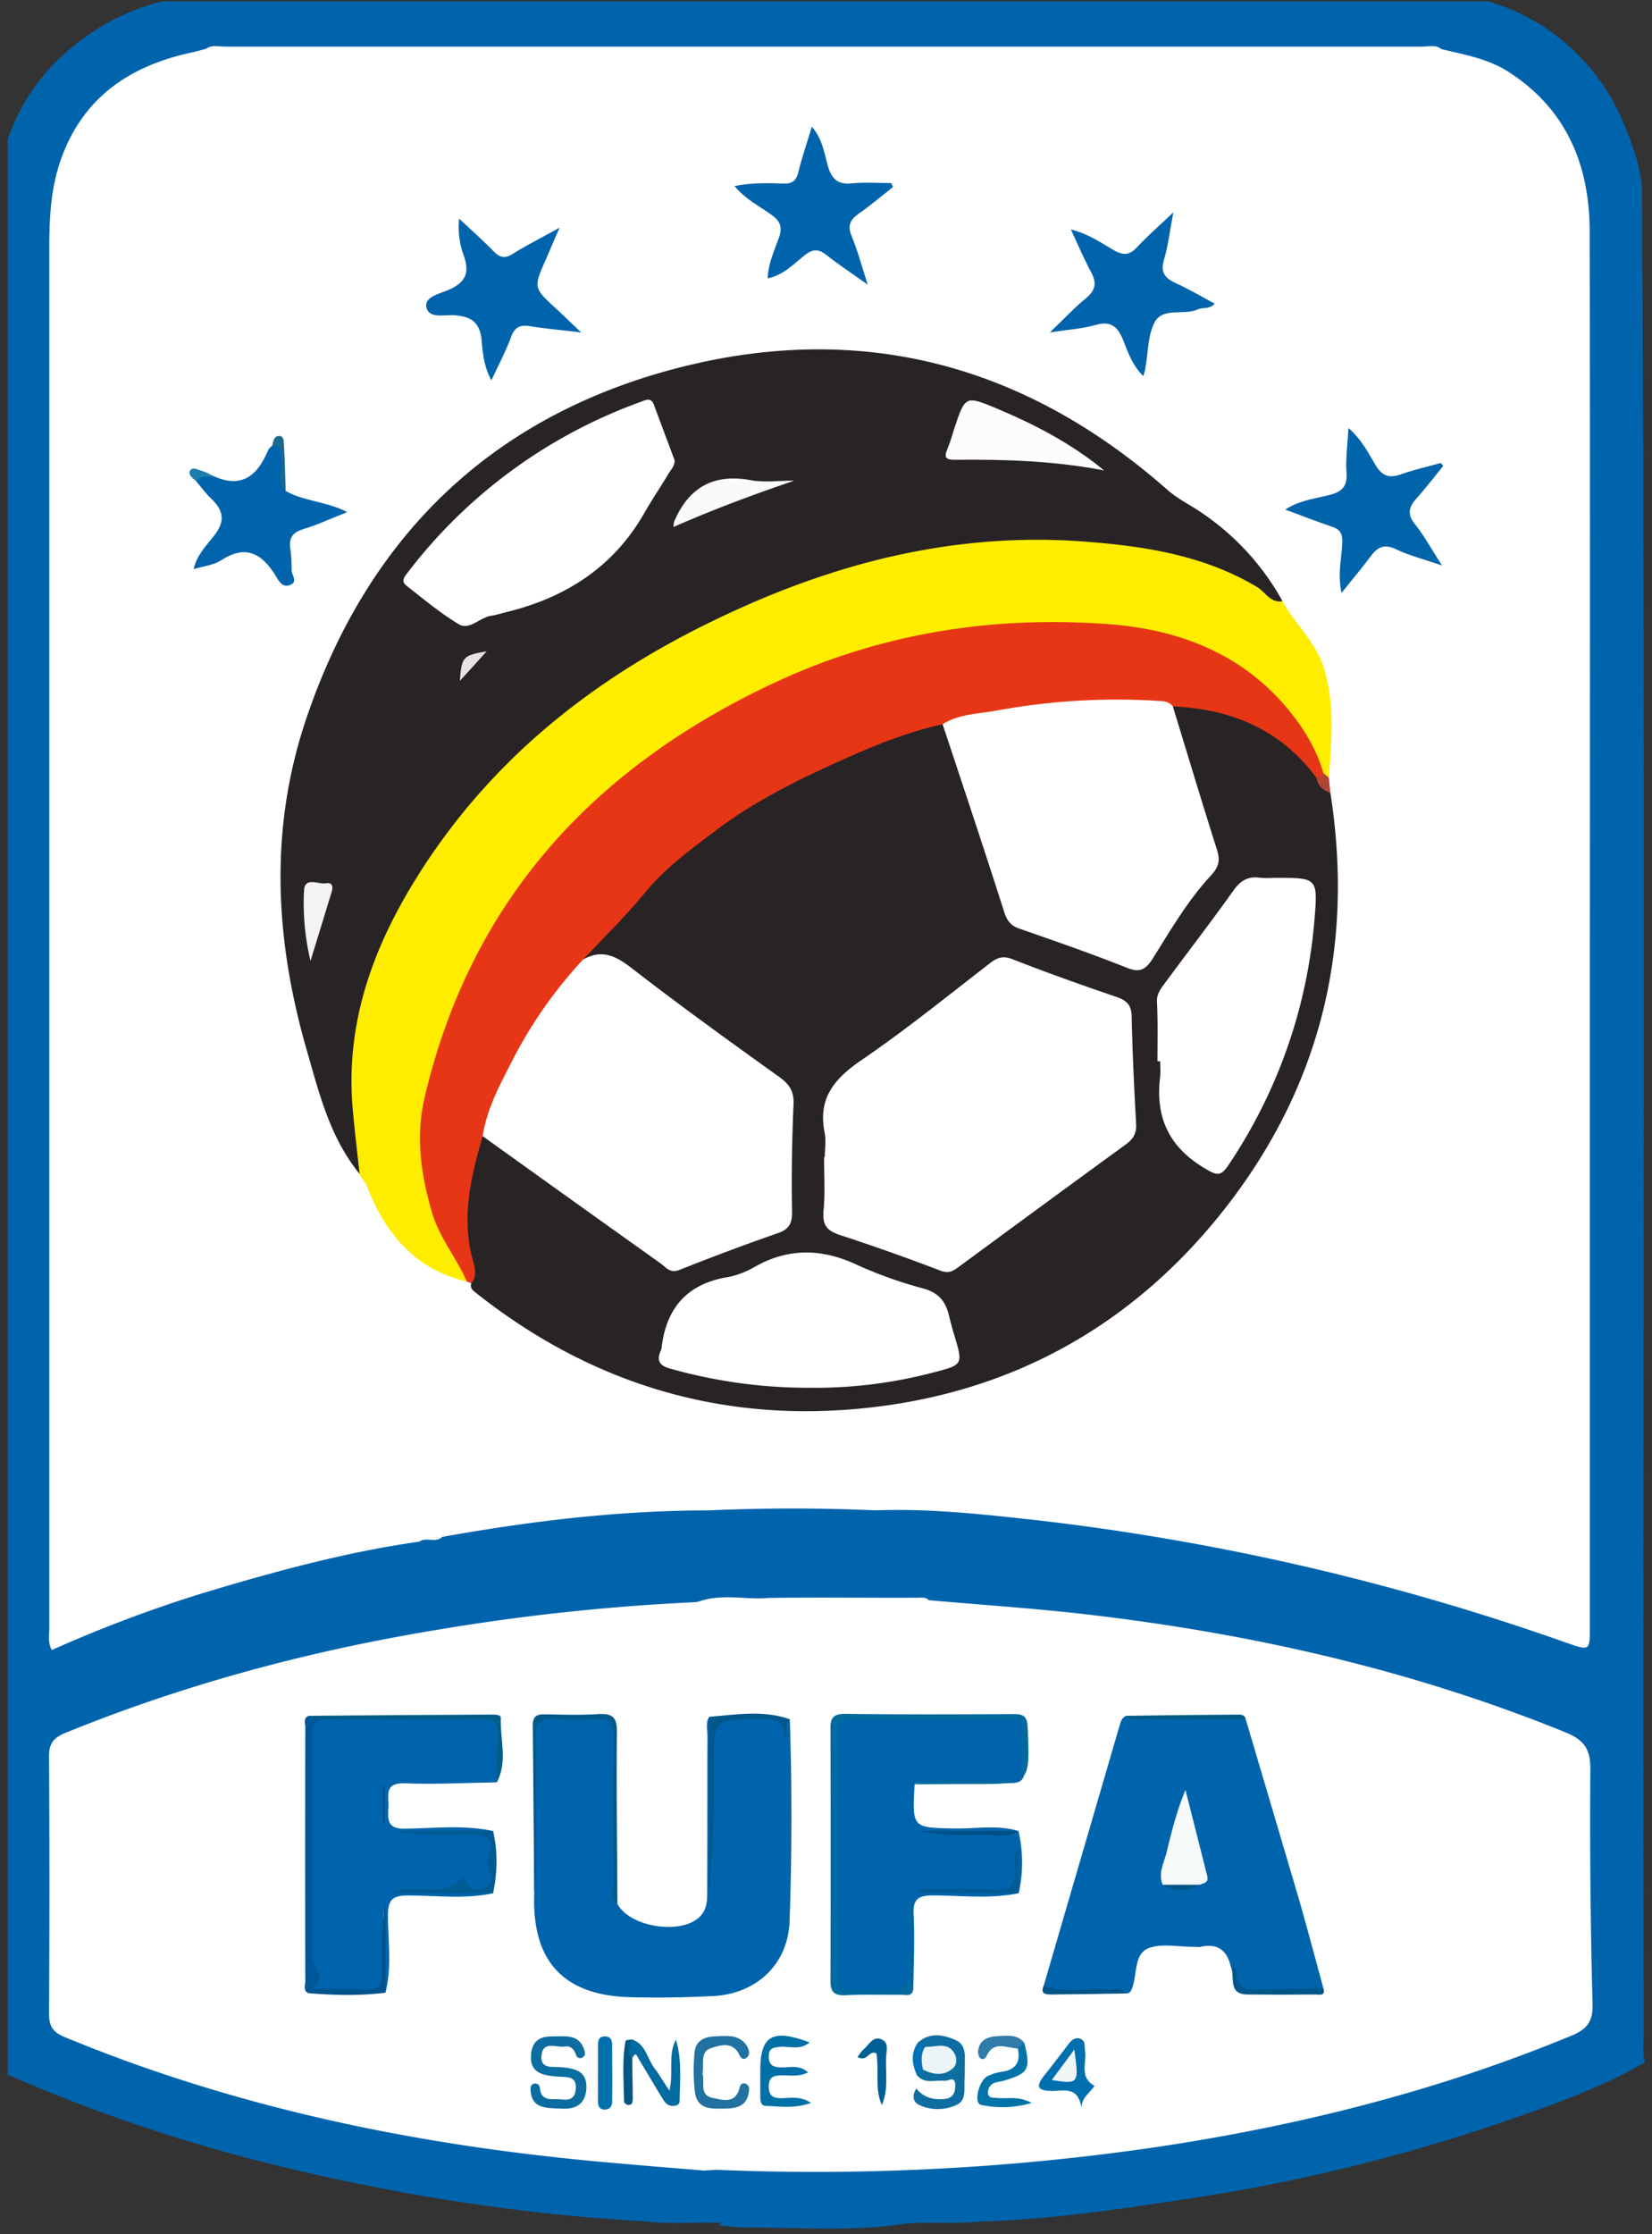 <svg xmlns="http://www.w3.org/2000/svg" viewBox="0 0 61.72 83.45"><rect x="0" y="0" width="61.72" height="83.45" fill="#333333" stroke="none"/><defs><clipPath id="a" clipPathUnits="userSpaceOnUse"><path d="M2826.51 550.37h34.678v46.885h-34.677z"/></clipPath><clipPath id="b" clipPathUnits="userSpaceOnUse"><path d="M0 0h1191v842H0Z"/></clipPath><clipPath id="c" clipPathUnits="userSpaceOnUse"><path d="M2826.51 550.37h34.678v46.885h-34.677z"/></clipPath><clipPath id="d" clipPathUnits="userSpaceOnUse"><path d="M0 0h1191v842H0Z"/></clipPath><clipPath id="e" clipPathUnits="userSpaceOnUse"><path d="M2826.51 550.37h34.678v46.885h-34.677z"/></clipPath><clipPath id="f" clipPathUnits="userSpaceOnUse"><path d="M0 0h1191v842H0Z"/></clipPath><clipPath id="g" clipPathUnits="userSpaceOnUse"><path d="M2826.51 550.37h34.678v46.885h-34.677z"/></clipPath><clipPath id="h" clipPathUnits="userSpaceOnUse"><path d="M0 0h1191v842H0Z"/></clipPath><clipPath id="i" clipPathUnits="userSpaceOnUse"><path d="M2826.51 550.37h34.678v46.885h-34.677z"/></clipPath><clipPath id="j" clipPathUnits="userSpaceOnUse"><path d="M0 0h1191v842H0Z"/></clipPath><clipPath id="k" clipPathUnits="userSpaceOnUse"><path d="M2826.51 550.37h34.678v46.885h-34.677z"/></clipPath><clipPath id="l" clipPathUnits="userSpaceOnUse"><path d="M0 0h1191v842H0Z"/></clipPath><clipPath id="m" clipPathUnits="userSpaceOnUse"><path d="M2826.51 550.37h34.678v46.885h-34.677z"/></clipPath><clipPath id="n" clipPathUnits="userSpaceOnUse"><path d="M0 0h1191v842H0Z"/></clipPath><clipPath id="o" clipPathUnits="userSpaceOnUse"><path d="M2826.51 550.37h34.678v46.885h-34.677z"/></clipPath><clipPath id="p" clipPathUnits="userSpaceOnUse"><path d="M0 0h1191v842H0Z"/></clipPath><clipPath id="q" clipPathUnits="userSpaceOnUse"><path d="M2826.51 550.37h34.678v46.885h-34.677z"/></clipPath><clipPath id="r" clipPathUnits="userSpaceOnUse"><path d="M0 0h1191v842H0Z"/></clipPath><clipPath id="s" clipPathUnits="userSpaceOnUse"><path d="M2826.51 550.37h34.678v46.885h-34.677z"/></clipPath><clipPath id="t" clipPathUnits="userSpaceOnUse"><path d="M0 0h1191v842H0Z"/></clipPath><clipPath id="u" clipPathUnits="userSpaceOnUse"><path d="M2826.51 550.37h34.678v46.885h-34.677z"/></clipPath><clipPath id="v" clipPathUnits="userSpaceOnUse"><path d="M0 0h1191v842H0Z"/></clipPath><clipPath id="w" clipPathUnits="userSpaceOnUse"><path d="M2826.51 550.37h34.678v46.885h-34.677z"/></clipPath><clipPath id="x" clipPathUnits="userSpaceOnUse"><path d="M0 0h1191v842H0Z"/></clipPath><clipPath id="y" clipPathUnits="userSpaceOnUse"><path d="M2826.51 550.37h34.678v46.885h-34.677z"/></clipPath><clipPath id="z" clipPathUnits="userSpaceOnUse"><path d="M0 0h1191v842H0Z"/></clipPath><clipPath id="A" clipPathUnits="userSpaceOnUse"><path d="M2826.51 550.37h34.678v46.885h-34.677z"/></clipPath><clipPath id="B" clipPathUnits="userSpaceOnUse"><path d="M0 0h1191v842H0Z"/></clipPath><clipPath id="C" clipPathUnits="userSpaceOnUse"><path d="M2826.51 550.37h34.678v46.885h-34.677z"/></clipPath><clipPath id="D" clipPathUnits="userSpaceOnUse"><path d="M0 0h1191v842H0Z"/></clipPath><clipPath id="E" clipPathUnits="userSpaceOnUse"><path d="M2826.51 550.37h34.678v46.885h-34.677z"/></clipPath><clipPath id="F" clipPathUnits="userSpaceOnUse"><path d="M0 0h1191v842H0Z"/></clipPath><clipPath id="G" clipPathUnits="userSpaceOnUse"><path d="M2826.51 550.37h34.678v46.885h-34.677z"/></clipPath><clipPath id="H" clipPathUnits="userSpaceOnUse"><path d="M0 0h1191v842H0Z"/></clipPath><clipPath id="I" clipPathUnits="userSpaceOnUse"><path d="M2826.51 550.37h34.678v46.885h-34.677z"/></clipPath><clipPath id="J" clipPathUnits="userSpaceOnUse"><path d="M0 0h1191v842H0Z"/></clipPath><clipPath id="K" clipPathUnits="userSpaceOnUse"><path d="M2826.51 550.37h34.678v46.885h-34.677z"/></clipPath><clipPath id="L" clipPathUnits="userSpaceOnUse"><path d="M0 0h1191v842H0Z"/></clipPath><clipPath id="M" clipPathUnits="userSpaceOnUse"><path d="M2826.51 550.37h34.678v46.885h-34.677z"/></clipPath><clipPath id="N" clipPathUnits="userSpaceOnUse"><path d="M0 0h1191v842H0Z"/></clipPath><clipPath id="O" clipPathUnits="userSpaceOnUse"><path d="M2826.51 550.37h34.678v46.885h-34.677z"/></clipPath><clipPath id="P" clipPathUnits="userSpaceOnUse"><path d="M0 0h1191v842H0Z"/></clipPath><clipPath id="Q" clipPathUnits="userSpaceOnUse"><path d="M2826.51 550.37h34.678v46.885h-34.677z"/></clipPath><clipPath id="R" clipPathUnits="userSpaceOnUse"><path d="M0 0h1191v842H0Z"/></clipPath><clipPath id="S" clipPathUnits="userSpaceOnUse"><path d="M2826.51 550.37h34.678v46.885h-34.677z"/></clipPath><clipPath id="T" clipPathUnits="userSpaceOnUse"><path d="M0 0h1191v842H0Z"/></clipPath><clipPath id="U" clipPathUnits="userSpaceOnUse"><path d="M2826.51 550.37h34.678v46.885h-34.677z"/></clipPath><clipPath id="V" clipPathUnits="userSpaceOnUse"><path d="M0 0h1191v842H0Z"/></clipPath><clipPath id="W" clipPathUnits="userSpaceOnUse"><path d="M2826.51 550.37h34.678v46.885h-34.677z"/></clipPath><clipPath id="X" clipPathUnits="userSpaceOnUse"><path d="M0 0h1191v842H0Z"/></clipPath><clipPath id="Y" clipPathUnits="userSpaceOnUse"><path d="M2826.51 550.37h34.678v46.885h-34.677z"/></clipPath><clipPath id="Z" clipPathUnits="userSpaceOnUse"><path d="M0 0h1191v842H0Z"/></clipPath><clipPath id="aa" clipPathUnits="userSpaceOnUse"><path d="M2826.51 550.37h34.678v46.885h-34.677z"/></clipPath><clipPath id="ab" clipPathUnits="userSpaceOnUse"><path d="M0 0h1191v842H0Z"/></clipPath><clipPath id="ac" clipPathUnits="userSpaceOnUse"><path d="M2826.51 550.37h34.678v46.885h-34.677z"/></clipPath><clipPath id="ad" clipPathUnits="userSpaceOnUse"><path d="M0 0h1191v842H0Z"/></clipPath><clipPath id="ae" clipPathUnits="userSpaceOnUse"><path d="M2826.51 550.37h34.678v46.885h-34.677z"/></clipPath><clipPath id="af" clipPathUnits="userSpaceOnUse"><path d="M0 0h1191v842H0Z"/></clipPath><clipPath id="ag" clipPathUnits="userSpaceOnUse"><path d="M2826.51 550.37h34.678v46.885h-34.677z"/></clipPath><clipPath id="ah" clipPathUnits="userSpaceOnUse"><path d="M0 0h1191v842H0Z"/></clipPath><clipPath id="ai" clipPathUnits="userSpaceOnUse"><path d="M2826.51 550.37h34.678v46.885h-34.677z"/></clipPath><clipPath id="aj" clipPathUnits="userSpaceOnUse"><path d="M0 0h1191v842H0Z"/></clipPath><clipPath id="ak" clipPathUnits="userSpaceOnUse"><path d="M2826.51 550.37h34.678v46.885h-34.677z"/></clipPath><clipPath id="al" clipPathUnits="userSpaceOnUse"><path d="M0 0h1191v842H0Z"/></clipPath><clipPath id="am" clipPathUnits="userSpaceOnUse"><path d="M2826.51 550.37h34.678v46.885h-34.677z"/></clipPath><clipPath id="an" clipPathUnits="userSpaceOnUse"><path d="M0 0h1191v842H0Z"/></clipPath><clipPath id="ao" clipPathUnits="userSpaceOnUse"><path d="M2826.51 550.37h34.678v46.885h-34.677z"/></clipPath><clipPath id="ap" clipPathUnits="userSpaceOnUse"><path d="M0 0h1191v842H0Z"/></clipPath><clipPath id="aq" clipPathUnits="userSpaceOnUse"><path d="M2826.51 550.37h34.678v46.885h-34.677z"/></clipPath><clipPath id="ar" clipPathUnits="userSpaceOnUse"><path d="M0 0h1191v842H0Z"/></clipPath><clipPath id="as" clipPathUnits="userSpaceOnUse"><path d="M2826.51 550.37h34.678v46.885h-34.677z"/></clipPath><clipPath id="at" clipPathUnits="userSpaceOnUse"><path d="M0 0h1191v842H0Z"/></clipPath><clipPath id="au" clipPathUnits="userSpaceOnUse"><path d="M2826.51 550.37h34.678v46.885h-34.677z"/></clipPath><clipPath id="av" clipPathUnits="userSpaceOnUse"><path d="M0 0h1191v842H0Z"/></clipPath><clipPath id="aw" clipPathUnits="userSpaceOnUse"><path d="M2826.51 550.37h34.678v46.885h-34.677z"/></clipPath><clipPath id="ax" clipPathUnits="userSpaceOnUse"><path d="M0 0h1191v842H0Z"/></clipPath><clipPath id="ay" clipPathUnits="userSpaceOnUse"><path d="M2826.51 550.37h34.678v46.885h-34.677z"/></clipPath><clipPath id="az" clipPathUnits="userSpaceOnUse"><path d="M0 0h1191v842H0Z"/></clipPath><clipPath id="aA" clipPathUnits="userSpaceOnUse"><path d="M2826.51 550.37h34.678v46.885h-34.677z"/></clipPath><clipPath id="aB" clipPathUnits="userSpaceOnUse"><path d="M0 0h1191v842H0Z"/></clipPath><clipPath id="aC" clipPathUnits="userSpaceOnUse"><path d="M2826.51 550.37h34.678v46.885h-34.677z"/></clipPath><clipPath id="aD" clipPathUnits="userSpaceOnUse"><path d="M0 0h1191v842H0Z"/></clipPath><clipPath id="aE" clipPathUnits="userSpaceOnUse"><path d="M2826.51 550.37h34.678v46.885h-34.677z"/></clipPath><clipPath id="aF" clipPathUnits="userSpaceOnUse"><path d="M0 0h1191v842H0Z"/></clipPath><clipPath id="aG" clipPathUnits="userSpaceOnUse"><path d="M2826.51 550.37h34.678v46.885h-34.677z"/></clipPath><clipPath id="aH" clipPathUnits="userSpaceOnUse"><path d="M0 0h1191v842H0Z"/></clipPath><clipPath id="aI" clipPathUnits="userSpaceOnUse"><path d="M2826.51 550.37h34.678v46.885h-34.677z"/></clipPath><clipPath id="aJ" clipPathUnits="userSpaceOnUse"><path d="M0 0h1191v842H0Z"/></clipPath><clipPath id="aK" clipPathUnits="userSpaceOnUse"><path d="M2826.51 550.37h34.678v46.885h-34.677z"/></clipPath><clipPath id="aL" clipPathUnits="userSpaceOnUse"><path d="M0 0h1191v842H0Z"/></clipPath><clipPath id="aM" clipPathUnits="userSpaceOnUse"><path d="M2826.51 550.37h34.678v46.885h-34.677z"/></clipPath><clipPath id="aN" clipPathUnits="userSpaceOnUse"><path d="M0 0h1191v842H0Z"/></clipPath><clipPath id="aO" clipPathUnits="userSpaceOnUse"><path d="M2826.51 550.37h34.678v46.885h-34.677z"/></clipPath><clipPath id="aP" clipPathUnits="userSpaceOnUse"><path d="M0 0h1191v842H0Z"/></clipPath><clipPath id="aQ" clipPathUnits="userSpaceOnUse"><path d="M2826.51 550.37h34.678v46.885h-34.677z"/></clipPath><clipPath id="aR" clipPathUnits="userSpaceOnUse"><path d="M0 0h1191v842H0Z"/></clipPath><clipPath id="aS" clipPathUnits="userSpaceOnUse"><path d="M2826.51 550.37h34.678v46.885h-34.677z"/></clipPath><clipPath id="aT" clipPathUnits="userSpaceOnUse"><path d="M0 0h1191v842H0Z"/></clipPath><clipPath id="aU" clipPathUnits="userSpaceOnUse"><path d="M2826.51 550.37h34.678v46.885h-34.677z"/></clipPath><clipPath id="aV" clipPathUnits="userSpaceOnUse"><path d="M0 0h1191v842H0Z"/></clipPath><clipPath id="aW" clipPathUnits="userSpaceOnUse"><path d="M2826.51 550.37h34.678v46.885h-34.677z"/></clipPath><clipPath id="aX" clipPathUnits="userSpaceOnUse"><path d="M0 0h1191v842H0Z"/></clipPath><clipPath id="aY" clipPathUnits="userSpaceOnUse"><path d="M2826.51 550.37h34.678v46.885h-34.677z"/></clipPath><clipPath id="aZ" clipPathUnits="userSpaceOnUse"><path d="M0 0h1191v842H0Z"/></clipPath><clipPath id="ba" clipPathUnits="userSpaceOnUse"><path d="M2826.51 550.37h34.678v46.885h-34.677z"/></clipPath><clipPath id="bb" clipPathUnits="userSpaceOnUse"><path d="M0 0h1191v842H0Z"/></clipPath><clipPath id="bc" clipPathUnits="userSpaceOnUse"><path d="M2826.51 550.37h34.678v46.885h-34.677z"/></clipPath><clipPath id="bd" clipPathUnits="userSpaceOnUse"><path d="M0 0h1191v842H0Z"/></clipPath><clipPath id="be" clipPathUnits="userSpaceOnUse"><path d="M2826.51 550.37h34.678v46.885h-34.677z"/></clipPath><clipPath id="bf" clipPathUnits="userSpaceOnUse"><path d="M0 0h1191v842H0Z"/></clipPath><clipPath id="bg" clipPathUnits="userSpaceOnUse"><path d="M2826.51 550.37h34.678v46.885h-34.677z"/></clipPath><clipPath id="bh" clipPathUnits="userSpaceOnUse"><path d="M0 0h1191v842H0Z"/></clipPath><clipPath id="bi" clipPathUnits="userSpaceOnUse"><path d="M2826.51 550.37h34.678v46.885h-34.677z"/></clipPath><clipPath id="bj" clipPathUnits="userSpaceOnUse"><path d="M0 0h1191v842H0Z"/></clipPath><clipPath id="bk" clipPathUnits="userSpaceOnUse"><path d="M2826.51 550.37h34.678v46.885h-34.677z"/></clipPath><clipPath id="bl" clipPathUnits="userSpaceOnUse"><path d="M0 0h1191v842H0Z"/></clipPath><clipPath id="bm" clipPathUnits="userSpaceOnUse"><path d="M2826.51 550.37h34.678v46.885h-34.677z"/></clipPath><clipPath id="bn" clipPathUnits="userSpaceOnUse"><path d="M0 0h1191v842H0Z"/></clipPath></defs><g clip-path="url(#a)" transform="matrix(1.78 0 0 1.78 -5030.9 -979.61)"><path d="M936.645 412.781c1.199-.015 2.382.789 2.886 1.965.149.344.278.692.313 1.07.058 9.688.008 19.372.027 29.055 0 .152-.019.305.02.457-.711.41-1.481.676-2.25.942a28.2 28.2 0 0 1-4.965 1.207c-1.078.164-2.156.324-3.246.355-.465.051-.93-.02-1.391.063-.754.085-1.516.031-2.269.031-.153.004-.305-.02-.454-.031-.007-.02.063-.04.012-.04-.398-.019-.801.024-1.199-.027-2.016-.113-4-.433-5.953-.922a25.6 25.6 0 0 1-4.039-1.375c-.188-.082-.254-.179-.254-.383q.005-14.318.004-28.632c0-1.25.39-2.328 1.453-3.078a3.5 3.5 0 0 1 1.801-.649c.109.027.222.012.332.012q9.423.006 18.839 0c.11 0 .223.023.333-.02" clip-path="url(#b)" style="fill:#0064ad;fill-opacity:1;fill-rule:evenodd;stroke:none" transform="matrix(1.333 0 0 1.333 1608 0)"/></g><g clip-path="url(#c)" transform="matrix(1.78 0 0 1.78 -5030.9 -979.61)"><path d="M936.684 413.633c.371.09.746.152 1.078.371.898.586 1.254 1.461 1.258 2.484.011 4.617.003 9.231.003 13.848v8.141c0 .371 0 .371-.363.246a38 38 0 0 0-8.406-1.938c-.82-.09-1.649-.18-2.481-.148a29 29 0 0 0-2.609 0c-1.418 0-2.82.168-4.211.418-.101.101-.25-.004-.359.074-1.16.164-2.289.473-3.414.812a21 21 0 0 0-2.375.895c-.067-.125-.039-.238-.039-.344v-21.711c0-.469.019-.929.172-1.379.339-.992 1.078-1.5 2.062-1.714.078-.016.156-.04.234-.059.09-.067.196-.035.293-.035h18.864c.097 0 .203-.035.293.039" clip-path="url(#d)" style="fill:#fff;fill-opacity:1;fill-rule:evenodd;stroke:none" transform="matrix(1.333 0 0 1.333 1608 0)"/></g><g clip-path="url(#e)" transform="matrix(1.78 0 0 1.78 -5030.9 -979.61)"><path d="M925.047 447.027a157 157 0 0 1-1.352-.113c-2.988-.254-5.898-.832-8.683-1.984-.192-.078-.25-.172-.25-.375.008-1.344.008-2.692 0-4.035-.004-.208.066-.301.254-.379 1.871-.762 3.808-1.282 5.8-1.614a34 34 0 0 1 4.125-.445c.039-.004.079-.02.118-.031.296-.082.597-.028.898-.028q.059 0 .117-.007c.793-.012 1.582 0 2.371-.004.059 0 .121-.012.168.039.836.074 1.676.129 2.508.226 2.578.301 5.098.871 7.512 1.852.301.121.402.266.398.59a109 109 0 0 0 .035 3.703c.004.273-.097.387-.332.484-2.086.864-4.257 1.41-6.48 1.746a37 37 0 0 1-6.934.368c-.09-.004-.179.007-.269.011z" clip-path="url(#f)" style="fill:#fff;fill-opacity:1;fill-rule:evenodd;stroke:none" transform="matrix(1.333 0 0 1.333 1608 0)"/></g><g clip-path="url(#g)" transform="matrix(1.78 0 0 1.78 -5030.9 -979.61)"><path d="M934.938 425.344c.378 2.41-.149 4.605-1.649 6.527-1.484 1.899-3.461 2.969-5.851 3.172-2.227.191-4.231-.453-5.985-1.855-.051-.043-.055-.079-.043-.126-.211-.664-.137-1.328-.023-1.992a.6.6 0 0 1 .144-.297c.215-.117.34.063.477.161.754.554 1.531 1.086 2.277 1.656.211.16.395.176.641.082.386-.149.773-.289 1.16-.438.199-.074.281-.187.285-.402.004-.508.074-1.008.059-1.512-.008-.203-.067-.336-.235-.457-.64-.457-1.265-.933-1.91-1.39-.34-.246-.64-.586-1.125-.504-.031-.149.098-.211.176-.293.297-.313.594-.629.867-.965.348-.418.805-.731 1.266-1.023a12.5 12.5 0 0 1 3.113-1.442c.078-.023.152-.058.234-.023.141.086.176.238.223.382.266.809.52 1.622.789 2.426.07.207.18.34.391.426.496.199 1.011.352 1.515.539.145.055.25.027.336-.105.297-.446.582-.903.938-1.305.121-.133.078-.281.031-.43-.211-.636-.383-1.281-.59-1.918-.031-.093-.07-.187-.035-.293.156-.172.328-.035.477-.004.742.145 1.414.426 1.863 1.086.039.118.113.215.184.317" clip-path="url(#h)" style="fill:#282425;fill-opacity:1;fill-rule:evenodd;stroke:none" transform="matrix(1.333 0 0 1.333 1608 0)"/></g><g clip-path="url(#i)" transform="matrix(1.78 0 0 1.78 -5030.9 -979.61)"><path d="M919.652 431.34c-.468-.574-.636-1.266-.836-1.961-.496-1.727-.586-3.449-.019-5.16.949-2.852 2.867-4.762 5.777-5.543 2.918-.781 5.535-.102 7.805 1.902.09.078.195.145.297.207a4.03 4.03 0 0 1 1.508 1.539c-.102.129-.188.016-.258-.031-.942-.621-2-.797-3.098-.813-.871-.011-1.742-.039-2.598.172-2.636.653-4.968 1.836-6.773 3.918-.758.871-1.359 1.848-1.664 2.969-.211.766-.273 1.551-.105 2.344.031.148.109.316-.036.457" clip-path="url(#j)" style="fill:#282425;fill-opacity:1;fill-rule:evenodd;stroke:none" transform="matrix(1.333 0 0 1.333 1608 0)"/></g><g clip-path="url(#k)" transform="matrix(1.78 0 0 1.78 -5030.9 -979.61)"><path d="M919.652 431.34c-.039-.36-.082-.715-.113-1.074-.113-1.477.434-2.754 1.238-3.938 1.289-1.89 3.078-3.133 5.153-4.019 1.664-.707 3.386-1.067 5.199-.918.93.074 1.84.222 2.66.714.129.079.207.254.395.219.203.371.535.649.66 1.082.168.571.109 1.129.07 1.696a.15.15 0 0 1-.125-.063c-.23-.414-.426-.848-.773-1.187-.543-.532-1.211-.797-1.922-.977-.828-.211-1.68-.184-2.508-.102a10.7 10.7 0 0 0-5.09 1.879c-1.195.832-2.125 1.887-2.851 3.137-.493.84-.84 1.731-.942 2.699-.086.809.129 1.563.563 2.25.058.09.16.172.074.297-.817-.191-1.285-.758-1.574-1.504-.028-.078-.094-.117-.114-.191" clip-path="url(#l)" style="fill:#ffed00;fill-opacity:1;fill-rule:evenodd;stroke:none" transform="matrix(1.333 0 0 1.333 1608 0)"/></g><g clip-path="url(#m)" transform="matrix(1.78 0 0 1.78 -5030.9 -979.61)"><path d="M921.34 433.035c-.16-.371-.43-.687-.547-1.082-.176-.601-.262-1.203-.117-1.82.73-3.098 2.656-5.184 5.488-6.516 1.688-.793 3.469-1.07 5.309-.929 1.078.085 2.07.46 2.793 1.332.25.3.453.632.562 1.011.02.106-.035.106-.109.074-.563-.761-1.34-1.082-2.262-1.125-.23.028-.461.004-.691-.007-.895-.043-1.766.101-2.637.273-.098.02-.195.066-.297.016-.52.113-1.016.308-1.496.523-.727.324-1.449.672-2.086 1.156-.402.305-.805.598-1.125.997-.297.359-.633.687-.953 1.027-.09.336-.371.539-.555.808-.355.532-.679 1.071-.879 1.68-.031.102-.062.215-.148.293-.188.645-.344 1.297-.149 1.973.028.109.063.234-.031.343q-.035-.016-.07-.027" clip-path="url(#n)" style="fill:#e63616;fill-opacity:1;fill-rule:evenodd;stroke:none" transform="matrix(1.333 0 0 1.333 1608 0)"/></g><g clip-path="url(#o)" transform="matrix(1.78 0 0 1.78 -5030.9 -979.61)"><path d="M936.715 420.195c-.141.172-.274.348-.418.508-.125.137-.156.254-.024.414.141.176.25.379.422.645-.297-.102-.519-.157-.722-.254-.188-.09-.293-.039-.403.113-.136.184-.285.356-.457.574-.066-.304.004-.55.012-.797.004-.132-.031-.203-.16-.246-.238-.078-.469-.172-.738-.269.218-.145.449-.168.664-.223.207-.047.32-.121.3-.359-.015-.215.016-.438.032-.703.211.187.312.394.425.582.114.191.231.211.422.14.196-.07.403-.113.606-.172z" clip-path="url(#p)" style="fill:#0064aa;fill-opacity:1;fill-rule:evenodd;stroke:none" transform="matrix(1.333 0 0 1.333 1608 0)"/></g><g clip-path="url(#q)" transform="matrix(1.78 0 0 1.78 -5030.9 -979.61)"><path d="M932.465 416.203c-.059.309-.082.527-.145.738-.062.2.004.293.18.375.207.094.406.211.617.325-.086.093-.183.054-.265.089-.219.102-.547-.039-.68.2-.113.211-.102.488-.149.734-.003.027-.015.055-.031.117-.176-.172-.242-.379-.32-.574-.086-.207-.195-.301-.434-.23-.203.058-.418.07-.718.117.23-.219.39-.395.57-.539.152-.125.172-.246.078-.414-.109-.203-.199-.414-.316-.668.285.07.48.215.679.328.157.09.25.07.364-.051.156-.168.332-.32.57-.547" clip-path="url(#r)" style="fill:#0064ac;fill-opacity:1;fill-rule:evenodd;stroke:none" transform="matrix(1.333 0 0 1.333 1608 0)"/></g><g clip-path="url(#s)" transform="matrix(1.78 0 0 1.78 -5030.9 -979.61)"><path d="M922.801 416.445c-.098.219-.153.356-.215.496-.199.45-.199.45.172.789.109.102.215.204.383.364-.317-.039-.563-.059-.801-.098-.156-.027-.242.008-.301.164-.082.223-.195.438-.312.688-.122-.223-.137-.446-.157-.657-.031-.269-.179-.347-.414-.367-.16-.015-.418.063-.453-.133-.031-.164.231-.211.371-.277.254-.117.309-.269.219-.527a1.3 1.3 0 0 1-.074-.586c.199.187.375.344.539.511.097.102.18.126.308.043.211-.132.438-.246.735-.41" clip-path="url(#t)" style="fill:#0064ad;fill-opacity:1;fill-rule:evenodd;stroke:none" transform="matrix(1.333 0 0 1.333 1608 0)"/></g><g clip-path="url(#u)" transform="matrix(1.78 0 0 1.78 -5030.9 -979.61)"><path d="M928.051 415.805c-.18.14-.352.289-.539.418-.137.097-.18.187-.114.351.094.223.153.453.254.766-.265-.188-.464-.317-.648-.465-.125-.098-.215-.098-.344.004-.176.137-.332.312-.582.363.008-.238.106-.441.18-.648.054-.164.015-.254-.121-.352-.192-.137-.41-.246-.582-.453.277-.055.527-.047.773-.039.133.004.199-.043.231-.176.058-.234.136-.465.214-.719.168.192.196.418.254.625.063.215.172.29.387.266.199-.019.406-.004.606-.004q.018.028.031.063" clip-path="url(#v)" style="fill:#0064ac;fill-opacity:1;fill-rule:evenodd;stroke:none" transform="matrix(1.333 0 0 1.333 1608 0)"/></g><g clip-path="url(#w)" transform="matrix(1.78 0 0 1.78 -5030.9 -979.61)"><path d="M918.488 420.59c.289.164.637.16.969.332-.258.101-.473.203-.695.269-.172.055-.227.145-.2.313.016.105.02.219.02.328-.004.082.113.195-.039.242-.105.035-.164-.066-.207-.14-.219-.36-.477-.512-.875-.246-.113.07-.258.082-.422.132.047-.218.199-.371.316-.519.184-.231.161-.399-.039-.59-.086-.082-.156-.18-.234-.27.031-.218.176-.07.27-.086.453.207.699-.019.863-.414.012-.027.039-.043.062-.066.18-.074.164.055.176.164.016.184-.047.375.035.551" clip-path="url(#x)" style="fill:#0064ac;fill-opacity:1;fill-rule:evenodd;stroke:none" transform="matrix(1.333 0 0 1.333 1608 0)"/></g><g clip-path="url(#y)" transform="matrix(1.78 0 0 1.78 -5030.9 -979.61)"><path d="M918.488 420.59c-.144-.141-.043-.317-.062-.477-.02-.105.019-.23-.149-.238.016-.066.024-.156.114-.152.07.004.066.089.07.144.016.242.019.485.027.723" clip-path="url(#z)" style="fill:#1a698e;fill-opacity:1;fill-rule:evenodd;stroke:none" transform="matrix(1.333 0 0 1.333 1608 0)"/></g><g clip-path="url(#A)" transform="matrix(1.78 0 0 1.78 -5030.9 -979.61)"><path d="M934.719 425.105c.051-.003.093-.019.109-.074q.04.036.086.071l.024.242c-.114-.043-.2-.11-.219-.239" clip-path="url(#B)" style="fill:#b04533;fill-opacity:1;fill-rule:evenodd;stroke:none" transform="matrix(1.333 0 0 1.333 1608 0)"/></g><g clip-path="url(#C)" transform="matrix(1.78 0 0 1.78 -5030.9 -979.61)"><path d="M917.352 420.355c-.09.028-.204-.027-.27.086-.047-.05-.133-.097-.102-.168.04-.074.125-.015.188 0 .062.016.121.055.184.082" clip-path="url(#D)" style="fill:#1f7dae;fill-opacity:1;fill-rule:evenodd;stroke:none" transform="matrix(1.333 0 0 1.333 1608 0)"/></g><g clip-path="url(#E)" transform="matrix(1.78 0 0 1.78 -5030.9 -979.61)"><path d="M926.426 439.926a46 46 0 0 1-.004 3.183c-.024.661-.504 1.125-1.172 1.172a17 17 0 0 1-1.336.02c-1.059-.028-1.555-.574-1.512-1.645 0-.816.008-1.636-.007-2.457-.004-.258.078-.332.328-.308.199.019.402.004.605.004.348 0 .348 0 .348.335v2.305c.004.098-.031.203.035.297.195.367 1.004.492 1.297.203.129-.129.117-.297.117-.453.004-.801 0-1.602.004-2.398 0-.102-.031-.204.027-.297.082.152.035.316.035.472.008.696.004 1.395.004 2.09.004-.761.008-1.523-.004-2.285-.003-.211.059-.289.274-.273.211.015.422.004.637.004.066.003.175-.028.199.031.058.133.086-.031.125 0" clip-path="url(#F)" style="fill:#0064ac;fill-opacity:1;fill-rule:evenodd;stroke:none" transform="matrix(1.333 0 0 1.333 1608 0)"/></g><g clip-path="url(#G)" transform="matrix(1.78 0 0 1.78 -5030.9 -979.61)"><path d="M933.605 439.926q.425 1.434.848 2.867c.129.453.25.91.375 1.367-.414.106-.836.02-1.25.043-.094.004-.113-.058-.121-.137a.44.44 0 0 0-.09-.254c-.058-.253-.211-.363-.472-.304-.032.008-.063 0-.09 0-.25.004-.532-.063-.743.027-.222.098-.164.426-.253.641q-.023.065-.086.066c-.348-.078-.7-.012-1.047-.039-.086-.008-.211.063-.25-.09.394-1.355.793-2.715 1.187-4.07.02-.066.032-.137.11-.172.519.055 1.039.008 1.558.024.11.003.219-.028.324.031" clip-path="url(#H)" style="fill:#0064ad;fill-opacity:1;fill-rule:evenodd;stroke:none" transform="matrix(1.333 0 0 1.333 1608 0)"/></g><g clip-path="url(#I)" transform="matrix(1.78 0 0 1.78 -5030.9 -979.61)"><path d="M928.391 440.949c-.039.692-.039.684.648.696.328.003.66-.059.984.039-.496.074-.996.011-1.492.035.5-.024 1 .039 1.496-.031a2.2 2.2 0 0 1 .004.972c-.078-.222-.008-.445-.035-.637 0 .118-.004.266 0 .418.004.118-.019.188-.164.188-.43-.004-.859-.004-1.23 0 .437.031.933-.051 1.425.035-.445.094-.898.035-1.343.035-.231 0-.321.051-.309.301.02.391 0 .781-.004 1.172-.168-.117-.016-.301-.086-.426.024.102.008.219.004.332 0 .11-.078.129-.164.129-.273 0-.547-.004-.82 0-.2 0-.192-.141-.196-.273v-1.973c0-.578.008-1.156-.004-1.731-.003-.238.051-.347.321-.339.808.015 1.621.007 2.429 0 .192 0 .282.043.266.254a5 5 0 0 0-.004.574c.008.16-.055.211-.211.211-.465-.008-.929-.004-1.398-.004a.3.3 0 0 0-.117.023" clip-path="url(#J)" style="fill:#0064ac;fill-opacity:1;fill-rule:evenodd;stroke:none" transform="matrix(1.333 0 0 1.333 1608 0)"/></g><g clip-path="url(#K)" transform="matrix(1.78 0 0 1.78 -5030.9 -979.61)"><path d="M921.812 440.918c-.484.008-.968.035-1.449.016-.336-.012-.246.203-.258.378-.007.188-.027.344.266.336.461-.007.926-.062 1.383.036-.465.078-.934.004-1.309.031.285.008.664.012 1.043 0 .223-.012.301.082.27.281-.028.188.078.402-.035.563-.125.175-.336.019-.508.046-.285.047-.574.008-.86.02-.043.004.024.059 0 .023-.007-.011 0-.019.024-.015.457.019.918-.063 1.375.031-.445.098-.899.035-1.348.035-.238.004-.304.067-.308.305 0 .41.066.82-.039 1.226-.059-.453-.008-.906-.028-1.324 0 .328-.008.696.004 1.063.004.187-.055.254-.242.242-.293-.023-.59.012-.879-.02-.133-1.324-.039-2.652-.066-3.98-.004-.156.031-.277.207-.313.851-.007 1.699.004 2.543-.007.195 0 .281.047.257.254-.031.257.043.519-.043.773" clip-path="url(#L)" style="fill:#0064ad;fill-opacity:1;fill-rule:evenodd;stroke:none" transform="matrix(1.333 0 0 1.333 1608 0)"/></g><g clip-path="url(#M)" transform="matrix(1.78 0 0 1.78 -5030.9 -979.61)"><path d="M928.391 440.949c.386-.121.777-.039 1.168-.051.625-.019.523.067.523-.539 0-.476.082-.429-.434-.429-.738-.004-1.476.004-2.214-.008-.196 0-.27.047-.266.254a295 295 0 0 1 0 3.762c-.004.191.066.261.246.238.039-.004.082 0 .121 0 .223-.004.488.062.653-.035.199-.118.019-.414.105-.641.086.23-.035.465.078.672-.019.129-.121.09-.191.09-.293.004-.586-.008-.879.008-.192.007-.239-.067-.235-.247q.006-1.97 0-3.941c-.004-.187.051-.242.239-.242.879.012 1.757.008 2.636.004.168-.004.227.039.231.218.035.883.039.883-.84.883-.312 0-.625.004-.941.004" clip-path="url(#N)" style="fill:#00699d;fill-opacity:1;fill-rule:evenodd;stroke:none" transform="matrix(1.333 0 0 1.333 1608 0)"/></g><g clip-path="url(#O)" transform="matrix(1.78 0 0 1.78 -5030.9 -979.61)"><path d="M919.031 439.926c-.109.078-.125.191-.125.32.004 1.102 0 2.203.004 3.309 0 .066-.004.144.024.207.113.258.117.254-.024.41-.004.039-.043.043-.066.066-.086-.043-.047-.125-.047-.187a667 667 0 0 1 0-4c0-.059-.039-.145.055-.18.046.051.132-.004.179.055" clip-path="url(#P)" style="fill:#005697;fill-opacity:1;fill-rule:evenodd;stroke:none" transform="matrix(1.333 0 0 1.333 1608 0)"/></g><g clip-path="url(#Q)" transform="matrix(1.78 0 0 1.78 -5030.9 -979.61)"><path d="M922.824 446.055c-.258-.008-.457-.008-.48-.282-.004-.05 0-.105.066-.113.047-.004.078.028.082.074.008.149.11.18.231.172.129-.008.308.071.332-.152.027-.227-.16-.192-.289-.203-.243-.02-.454-.059-.411-.383.032-.211.176-.254.352-.25.188 0 .398-.039.481.207.019.051.023.102-.036.129-.039.019-.078-.004-.093-.047-.028-.09-.086-.145-.176-.129-.133.02-.344-.098-.367.141-.024.219.179.172.308.183.219.02.414.059.399.34-.02.289-.227.324-.399.313" clip-path="url(#R)" style="fill:#0c6da0;fill-opacity:1;fill-rule:evenodd;stroke:none" transform="matrix(1.333 0 0 1.333 1608 0)"/></g><g clip-path="url(#S)" transform="matrix(1.78 0 0 1.78 -5030.9 -979.61)"><path d="M923.711 442.832c-.117-.086-.059-.207-.059-.309a98 98 0 0 1 0-2.304c.004-.223-.05-.317-.285-.297a3.2 3.2 0 0 1-.637-.004c-.253-.02-.308.09-.304.316.012.707.004 1.418 0 2.125 0 .098-.016.2-.024.297l-.023-2.636c0-.137.062-.176.183-.172.286.004.571.015.852-.004.223-.012.293.054.289.285-.008.902.004 1.801.008 2.703" clip-path="url(#T)" style="fill:#005989;fill-opacity:1;fill-rule:evenodd;stroke:none" transform="matrix(1.333 0 0 1.333 1608 0)"/></g><g clip-path="url(#U)" transform="matrix(1.78 0 0 1.78 -5030.9 -979.61)"><path d="M928.438 445.02c.183-.168.398-.133.593-.047.184.078.149.265.149.425q.001.12-.004.243c-.004.136.027.297-.141.363a.7.7 0 0 1-.558 0c-.106-.047-.137-.137-.059-.266.121.149.277.184.453.164.137-.019.16-.113.16-.218-.004-.153-.109-.059-.176-.067-.144-.015-.304.055-.425-.086-.02-.051.004-.082.047-.105.101-.031.203.015.3 0 .086-.016.164-.047.157-.149-.004-.093-.086-.101-.157-.109-.082-.008-.164 0-.242-.02-.058-.023-.121-.043-.097-.128" clip-path="url(#V)" style="fill:#0e6ea1;fill-opacity:1;fill-rule:evenodd;stroke:none" transform="matrix(1.333 0 0 1.333 1608 0)"/></g><g clip-path="url(#W)" transform="matrix(1.78 0 0 1.78 -5030.9 -979.61)"><path d="M925.051 445.5c.039.133-.051.336.148.383.153.031.375.113.438-.164.008-.039.039-.074.086-.059.078.028.066.098.054.152-.035.208-.199.239-.367.243-.195 0-.433.027-.476-.246a2.8 2.8 0 0 1-.008-.633c.012-.184.152-.254.32-.258.188-.008.395-.039.512.164.027.051.047.121-.008.168-.047.043-.09.02-.117-.039-.102-.219-.301-.156-.445-.109-.18.054-.11.253-.137.398" clip-path="url(#X)" style="fill:#2171a1;fill-opacity:1;fill-rule:evenodd;stroke:none" transform="matrix(1.333 0 0 1.333 1608 0)"/></g><g clip-path="url(#Y)" transform="matrix(1.78 0 0 1.78 -5030.9 -979.61)"><path d="M926.762 445.965c-.27.094-.492.055-.715.047-.09-.004-.086-.098-.086-.168v-.391c0-.547.191-.66.777-.441-.152.129-.316.058-.465.07-.097.012-.175.012-.179.145 0 .132.051.171.179.179.137.008.289-.054.442.078-.156.078-.301.043-.43.047-.121.004-.187.031-.191.168 0 .149.058.192.199.192.137 0 .289-.043.469.074" clip-path="url(#Z)" style="fill:#0070a7;fill-opacity:1;fill-rule:evenodd;stroke:none" transform="matrix(1.333 0 0 1.333 1608 0)"/></g><g clip-path="url(#aa)" transform="matrix(1.78 0 0 1.78 -5030.9 -979.61)"><path d="M921.754 442.664h-1.633c.41-.191.863.133 1.18-.277.023.175.14.261.304.199.172-.066.102-.223.067-.34-.051-.16.172-.383-.067-.476-.148-.063-.339-.02-.511-.02-.301-.004-.602-.004-.903-.066h1.563c.074.324.07.652 0 .98" clip-path="url(#ab)" style="fill:#005b95;fill-opacity:1;fill-rule:evenodd;stroke:none" transform="matrix(1.333 0 0 1.333 1608 0)"/></g><g clip-path="url(#ac)" transform="matrix(1.78 0 0 1.78 -5030.9 -979.61)"><path d="M931.016 446.031c-.055-.34-.293-.25-.473-.254-.188-.004-.258-.054-.125-.226.133-.164.258-.332.387-.5.05-.067.105-.129.199-.094.086.035.058.117.07.184.031.191-.097.421.149.554-.059.106-.188.164-.207.336" clip-path="url(#ad)" style="fill:#006faf;fill-opacity:1;fill-rule:evenodd;stroke:none" transform="matrix(1.333 0 0 1.333 1608 0)"/></g><g clip-path="url(#ae)" transform="matrix(1.78 0 0 1.78 -5030.9 -979.61)"><path d="M923.941 444.965c.219.074.239.305.356.457.078.098.137.211.234.351.067-.296-.027-.566.102-.804.097.32.062.644.058.965 0 .058-.046.078-.105.078-.082.004-.125-.051-.164-.114-.125-.203-.246-.414-.371-.617-.024-.035-.051-.148-.106-.015-.148-.102-.101-.2-.004-.301" clip-path="url(#af)" style="fill:#036b9f;fill-opacity:1;fill-rule:evenodd;stroke:none" transform="matrix(1.333 0 0 1.333 1608 0)"/></g><g clip-path="url(#ag)" transform="matrix(1.78 0 0 1.78 -5030.9 -979.61)"><path d="M923.406 445.484v-.422c0-.078.008-.144.11-.144.093 0 .113.066.113.144 0 .293.004.586 0 .879 0 .082-.039.133-.129.129-.082-.008-.094-.066-.094-.129-.004-.152 0-.304 0-.457" clip-path="url(#ah)" style="fill:#0071ac;fill-opacity:1;fill-rule:evenodd;stroke:none" transform="matrix(1.333 0 0 1.333 1608 0)"/></g><g clip-path="url(#ai)" transform="matrix(1.78 0 0 1.78 -5030.9 -979.61)"><path d="M926.426 439.926c-.09.078-.028.191-.094.359.035-.355-.137-.363-.359-.363-.746.008-.746 0-.746.738 0 .664 0 1.328-.071 1.992v-2.765c.426-.035.852-.11 1.27.039" clip-path="url(#aj)" style="fill:#00578b;fill-opacity:1;fill-rule:evenodd;stroke:none" transform="matrix(1.333 0 0 1.333 1608 0)"/></g><g clip-path="url(#ak)" transform="matrix(1.78 0 0 1.78 -5030.9 -979.61)"><path d="M930.117 445.016c.106.418.071.484-.316.597-.051.016-.102.02-.149.035a.16.16 0 0 0-.105.164c.008.086.086.067.144.075.157.019.321-.039.543.078a1.6 1.6 0 0 1-.796.031c-.122-.023-.04-.383.109-.457a.8.8 0 0 1 .23-.066c.219-.035.282-.164.239-.364-.012-.078.019-.113.101-.093" clip-path="url(#al)" style="fill:#0073a9;fill-opacity:1;fill-rule:evenodd;stroke:none" transform="matrix(1.333 0 0 1.333 1608 0)"/></g><g clip-path="url(#am)" transform="matrix(1.78 0 0 1.78 -5030.9 -979.61)"><path d="M919.031 439.926c-.066-.008-.136.015-.179-.055q1.435-.013 2.871-.019c.058 0 .156-.004.152.054-.012.34.113.684-.063 1.012.004-.242-.003-.488.016-.727.016-.218-.07-.273-.277-.273-.84.012-1.68.008-2.52.008" clip-path="url(#an)" style="fill:#005d88;fill-opacity:1;fill-rule:evenodd;stroke:none" transform="matrix(1.333 0 0 1.333 1608 0)"/></g><g clip-path="url(#ao)" transform="matrix(1.78 0 0 1.78 -5030.9 -979.61)"><path d="M927.492 445.242c.035-.043.059-.09.094-.117.086-.074.152-.227.293-.156.117.054.062.199.062.301-.007.242.039.492-.066.73-.117-.262-.039-.547-.086-.816-.117-.059-.144.148-.297.058" clip-path="url(#ap)" style="fill:#006095;fill-opacity:1;fill-rule:evenodd;stroke:none" transform="matrix(1.333 0 0 1.333 1608 0)"/></g><g clip-path="url(#aq)" transform="matrix(1.78 0 0 1.78 -5030.9 -979.61)"><path d="M918.848 444.238q.03-.033.066-.066c.277 0 .563-.004.844.008.183.008.25-.059.246-.242a6.6 6.6 0 0 1 .055-1.145v1.437c-.403.051-.809.04-1.211.008" clip-path="url(#ar)" style="fill:#00538a;fill-opacity:1;fill-rule:evenodd;stroke:none" transform="matrix(1.333 0 0 1.333 1608 0)"/></g><g clip-path="url(#as)" transform="matrix(1.78 0 0 1.78 -5030.9 -979.61)"><path d="m930.117 445.016-.101.093c-.18-.011-.383-.129-.496.125-.02.043-.071.055-.098.024-.024-.024-.035-.074-.031-.11.019-.179.156-.226.3-.234.149-.004.309-.039.426.102" clip-path="url(#at)" style="fill:#307baa;fill-opacity:1;fill-rule:evenodd;stroke:none" transform="matrix(1.333 0 0 1.333 1608 0)"/></g><g clip-path="url(#au)" transform="matrix(1.78 0 0 1.78 -5030.9 -979.61)"><path d="M933.367 443.812c.031.02.098.04.094.055-.02.375.242.313.465.309q.451-.008.902-.016c.039.129-.066.098-.121.098q-.539.006-1.078 0c-.32-.004-.184-.293-.262-.446" clip-path="url(#av)" style="fill:#005589;fill-opacity:1;fill-rule:evenodd;stroke:none" transform="matrix(1.333 0 0 1.333 1608 0)"/></g><g clip-path="url(#aw)" transform="matrix(1.78 0 0 1.78 -5030.9 -979.61)"><path d="M933.605 439.926c-.523 0-1.046.004-1.57-.004-.105 0-.223.043-.312-.051q.884-.013 1.769-.019c.051 0 .102.011.113.074" clip-path="url(#ax)" style="fill:#005a86;fill-opacity:1;fill-rule:evenodd;stroke:none" transform="matrix(1.333 0 0 1.333 1608 0)"/></g><g clip-path="url(#ay)" transform="matrix(1.78 0 0 1.78 -5030.9 -979.61)"><path d="M923.941 444.965c-.035.101-.101.199.004.301 0 .211.008.422.008.632 0 .047-.004.106-.074.098-.024 0-.059-.031-.063-.047-.004-.32-.035-.64.024-.961 0-.015.066-.015.101-.023" clip-path="url(#az)" style="fill:#005682;fill-opacity:1;fill-rule:evenodd;stroke:none" transform="matrix(1.333 0 0 1.333 1608 0)"/></g><g clip-path="url(#aA)" transform="matrix(1.78 0 0 1.78 -5030.9 -979.61)"><path d="M930.426 444.113c.316.133.644.032.965.067.113.011.242-.055.332.062-.387.008-.778.012-1.164.016-.09 0-.2.004-.133-.145" clip-path="url(#aB)" style="fill:#058;fill-opacity:1;fill-rule:evenodd;stroke:none" transform="matrix(1.333 0 0 1.333 1608 0)"/></g><g clip-path="url(#aC)" transform="matrix(1.78 0 0 1.78 -5030.9 -979.61)"><path d="M928.523 445.441a2 2 0 0 1-.093.09c-.082-.172-.102-.343.008-.511a.13.13 0 0 0 .117.066c.066.125.039.242-.032.355" clip-path="url(#aD)" style="fill:#0072b7;fill-opacity:1;fill-rule:evenodd;stroke:none" transform="matrix(1.333 0 0 1.333 1608 0)"/></g><g clip-path="url(#aE)" transform="matrix(1.78 0 0 1.78 -5030.9 -979.61)"><path d="M926.977 431.074c0-.129.023-.265-.004-.39-.106-.536.156-.844.578-1.133.699-.477 1.359-1.012 2.031-1.531.113-.086.203-.118.352-.059.535.211 1.078.402 1.625.59.16.054.246.117.25.312.011.563.039 1.129.07 1.696.008.152-.055.242-.172.324a628 628 0 0 0-2.617 1.918c-.086.066-.16.113-.293.062a34 34 0 0 0-1.598-.566c-.195-.067-.261-.16-.242-.375.027-.277.008-.563.008-.848z" clip-path="url(#aF)" style="fill:#fff;fill-opacity:1;fill-rule:evenodd;stroke:none" transform="matrix(1.333 0 0 1.333 1608 0)"/></g><g clip-path="url(#aG)" transform="matrix(1.78 0 0 1.78 -5030.9 -979.61)"><path d="M921.59 430.746c.066-.434.273-.812.469-1.195a7 7 0 0 1 1.113-1.586c.297-.168.519-.055.769.14.762.59 1.543 1.153 2.321 1.711.164.118.234.227.222.446a27 27 0 0 0-.023 1.668c.004.172-.035.277-.215.34q-.785.273-1.558.582c-.149.058-.211-.04-.29-.098q-1.41-1.004-2.808-2.008" clip-path="url(#aH)" style="fill:#fff;fill-opacity:1;fill-rule:evenodd;stroke:none" transform="matrix(1.333 0 0 1.333 1608 0)"/></g><g clip-path="url(#aI)" transform="matrix(1.78 0 0 1.78 -5030.9 -979.61)"><path d="M928.832 424.262c.258-.164.566-.164.848-.215a10.4 10.4 0 0 1 2.562-.152c.086.003.16.015.215.085.231.754.457 1.508.695 2.258.051.164.032.266-.09.399-.367.394-.636.859-.921 1.312-.11.172-.2.231-.411.145-.55-.219-1.113-.414-1.675-.61-.141-.046-.203-.117-.25-.257-.317-.993-.645-1.977-.973-2.965" clip-path="url(#aJ)" style="fill:#fff;fill-opacity:1;fill-rule:evenodd;stroke:none" transform="matrix(1.333 0 0 1.333 1608 0)"/></g><g clip-path="url(#aK)" transform="matrix(1.78 0 0 1.78 -5030.9 -979.61)"><path d="M932.215 429.566c0-.312.008-.625-.008-.937-.004-.117.051-.191.109-.27.364-.496.743-.984 1.098-1.484.109-.152.223-.219.402-.199.09.012.18.004.274.004.637 0 .652 0 .598.648a8.1 8.1 0 0 1-1.356 3.875c-.117.172-.176.168-.363.055-.559-.328-.785-.789-.715-1.418.012-.09.004-.18.004-.274z" clip-path="url(#aL)" style="fill:#fff;fill-opacity:1;fill-rule:evenodd;stroke:none" transform="matrix(1.333 0 0 1.333 1608 0)"/></g><g clip-path="url(#aM)" transform="matrix(1.78 0 0 1.78 -5030.9 -979.61)"><path d="M926.742 434.707a8 8 0 0 1-2.183-.297c-.184-.047-.239-.125-.161-.297a.1.1 0 0 0 .008-.027c.071-.633.403-1.016 1.043-1.121.145-.027.293-.086.422-.16.543-.309 1.078-.289 1.633-.024a6.7 6.7 0 0 0 1.027.364c.223.062.34.187.395.402.027.105.054.215.086.32.144.477.144.477-.321.598q-.96.253-1.949.242" clip-path="url(#aN)" style="fill:#fff;fill-opacity:1;fill-rule:evenodd;stroke:none" transform="matrix(1.333 0 0 1.333 1608 0)"/></g><g clip-path="url(#aO)" transform="matrix(1.78 0 0 1.78 -5030.9 -979.61)"><path d="M924.613 420.109c0 .086-.054.141-.09.196-.125.211-.261.41-.382.621-.481.851-1.231 1.336-2.161 1.566-.085.02-.175.051-.265.063-.172.031-.336.23-.5.133-.293-.176-.559-.399-.828-.61-.09-.07-.024-.144.027-.211a8.05 8.05 0 0 1 3.672-2.683c.074-.028.156-.071.199.046z" clip-path="url(#aP)" style="fill:#fff;fill-opacity:1;fill-rule:evenodd;stroke:none" transform="matrix(1.333 0 0 1.333 1608 0)"/></g><g clip-path="url(#aQ)" transform="matrix(1.78 0 0 1.78 -5030.9 -979.61)"><path d="M931.375 420.266c-.77-.149-1.547-.176-2.328-.168-.168.004-.199-.032-.137-.176.043-.106.074-.211.106-.317.172-.515.175-.519.664-.316.605.254 1.183.555 1.695.977" clip-path="url(#aR)" style="fill:#fdfcfd;fill-opacity:1;fill-rule:evenodd;stroke:none" transform="matrix(1.333 0 0 1.333 1608 0)"/></g><g clip-path="url(#aS)" transform="matrix(1.78 0 0 1.78 -5030.9 -979.61)"><path d="M926.496 420.426c-.641.219-1.273.453-1.902.73.004-.043.004-.062.008-.078.226-.535.609-.766 1.203-.66.222.043.461.008.691.008" clip-path="url(#aT)" style="fill:#fbfafa;fill-opacity:1;fill-rule:evenodd;stroke:none" transform="matrix(1.333 0 0 1.333 1608 0)"/></g><g clip-path="url(#aU)" transform="matrix(1.78 0 0 1.78 -5030.9 -979.61)"><path d="M918.879 427.988a3.9 3.9 0 0 1-.102-1.105c.008-.223.219-.102.336-.117.121-.02.125.058.094.152z" clip-path="url(#aV)" style="fill:#f4f3f4;fill-opacity:1;fill-rule:evenodd;stroke:none" transform="matrix(1.333 0 0 1.333 1608 0)"/></g><g clip-path="url(#aW)" transform="matrix(1.78 0 0 1.78 -5030.9 -979.61)"><path d="M921.23 423.578c.032-.383.047-.398.422-.465-.144.164-.273.305-.422.465" clip-path="url(#aX)" style="fill:#e8e2e4;fill-opacity:1;fill-rule:evenodd;stroke:none" transform="matrix(1.333 0 0 1.333 1608 0)"/></g><g clip-path="url(#aY)" transform="matrix(1.78 0 0 1.78 -5030.9 -979.61)"><path d="M932.297 442.531c-.078-.187.027-.355.066-.527.078-.32.157-.641.293-.965q.173.68.344 1.359c.023.102-.062.11-.125.133a1 1 0 0 1-.578 0" clip-path="url(#aZ)" style="fill:#f6fafb;fill-opacity:1;fill-rule:evenodd;stroke:none" transform="matrix(1.333 0 0 1.333 1608 0)"/></g><g clip-path="url(#ba)" transform="matrix(1.78 0 0 1.78 -5030.9 -979.61)"><path d="M932.297 442.531h.578a.56.56 0 0 1-.578 0" clip-path="url(#bb)" style="fill:#005385;fill-opacity:1;fill-rule:evenodd;stroke:none" transform="matrix(1.333 0 0 1.333 1608 0)"/></g><g clip-path="url(#bc)" transform="matrix(1.78 0 0 1.78 -5030.9 -979.61)"><path d="M930.027 442.664h-1.566q-.002-.033-.004-.066c.379 0 .762-.024 1.137.007.324.028.418-.097.375-.39a.33.33 0 0 1 .062-.27v.715z" clip-path="url(#bd)" style="fill:#005a94;fill-opacity:1;fill-rule:evenodd;stroke:none" transform="matrix(1.333 0 0 1.333 1608 0)"/></g><g clip-path="url(#be)" transform="matrix(1.78 0 0 1.78 -5030.9 -979.61)"><path d="M930.027 441.688c-.203.128-.425.042-.64.054a3.8 3.8 0 0 1-.934-.058h1.57z" clip-path="url(#bf)" style="fill:#004f87;fill-opacity:1;fill-rule:evenodd;stroke:none" transform="matrix(1.333 0 0 1.333 1608 0)"/></g><g clip-path="url(#bg)" transform="matrix(1.78 0 0 1.78 -5030.9 -979.61)"><path d="M928.312 442.789v.465h-.027v-.465z" clip-path="url(#bh)" style="fill:#00699d;fill-opacity:1;fill-rule:evenodd;stroke:none" transform="matrix(1.333 0 0 1.333 1608 0)"/></g><g clip-path="url(#bi)" transform="matrix(1.78 0 0 1.78 -5030.9 -979.61)"><path d="M920.047 440.969v.586h-.031v-.586z" clip-path="url(#bj)" style="fill:#00548a;fill-opacity:1;fill-rule:evenodd;stroke:none" transform="matrix(1.333 0 0 1.333 1608 0)"/></g><g clip-path="url(#bk)" transform="matrix(1.78 0 0 1.78 -5030.9 -979.61)"><path d="M928.523 445.441c-.027-.121-.039-.242.032-.355q.018-.002.031-.004c.152 0 .332-.078.434.106.039.07.039.171-.02.226-.145.133-.312.109-.477.027" clip-path="url(#bl)" style="fill:#ecf4f8;fill-opacity:1;fill-rule:evenodd;stroke:none" transform="matrix(1.333 0 0 1.333 1608 0)"/></g><g clip-path="url(#bm)" transform="matrix(1.78 0 0 1.78 -5030.9 -979.61)"><path d="M930.906 445.125c.074.539.071.547-.355.48z" clip-path="url(#bn)" style="fill:#f1f6f7;fill-opacity:1;fill-rule:evenodd;stroke:none" transform="matrix(1.333 0 0 1.333 1608 0)"/></g></svg>